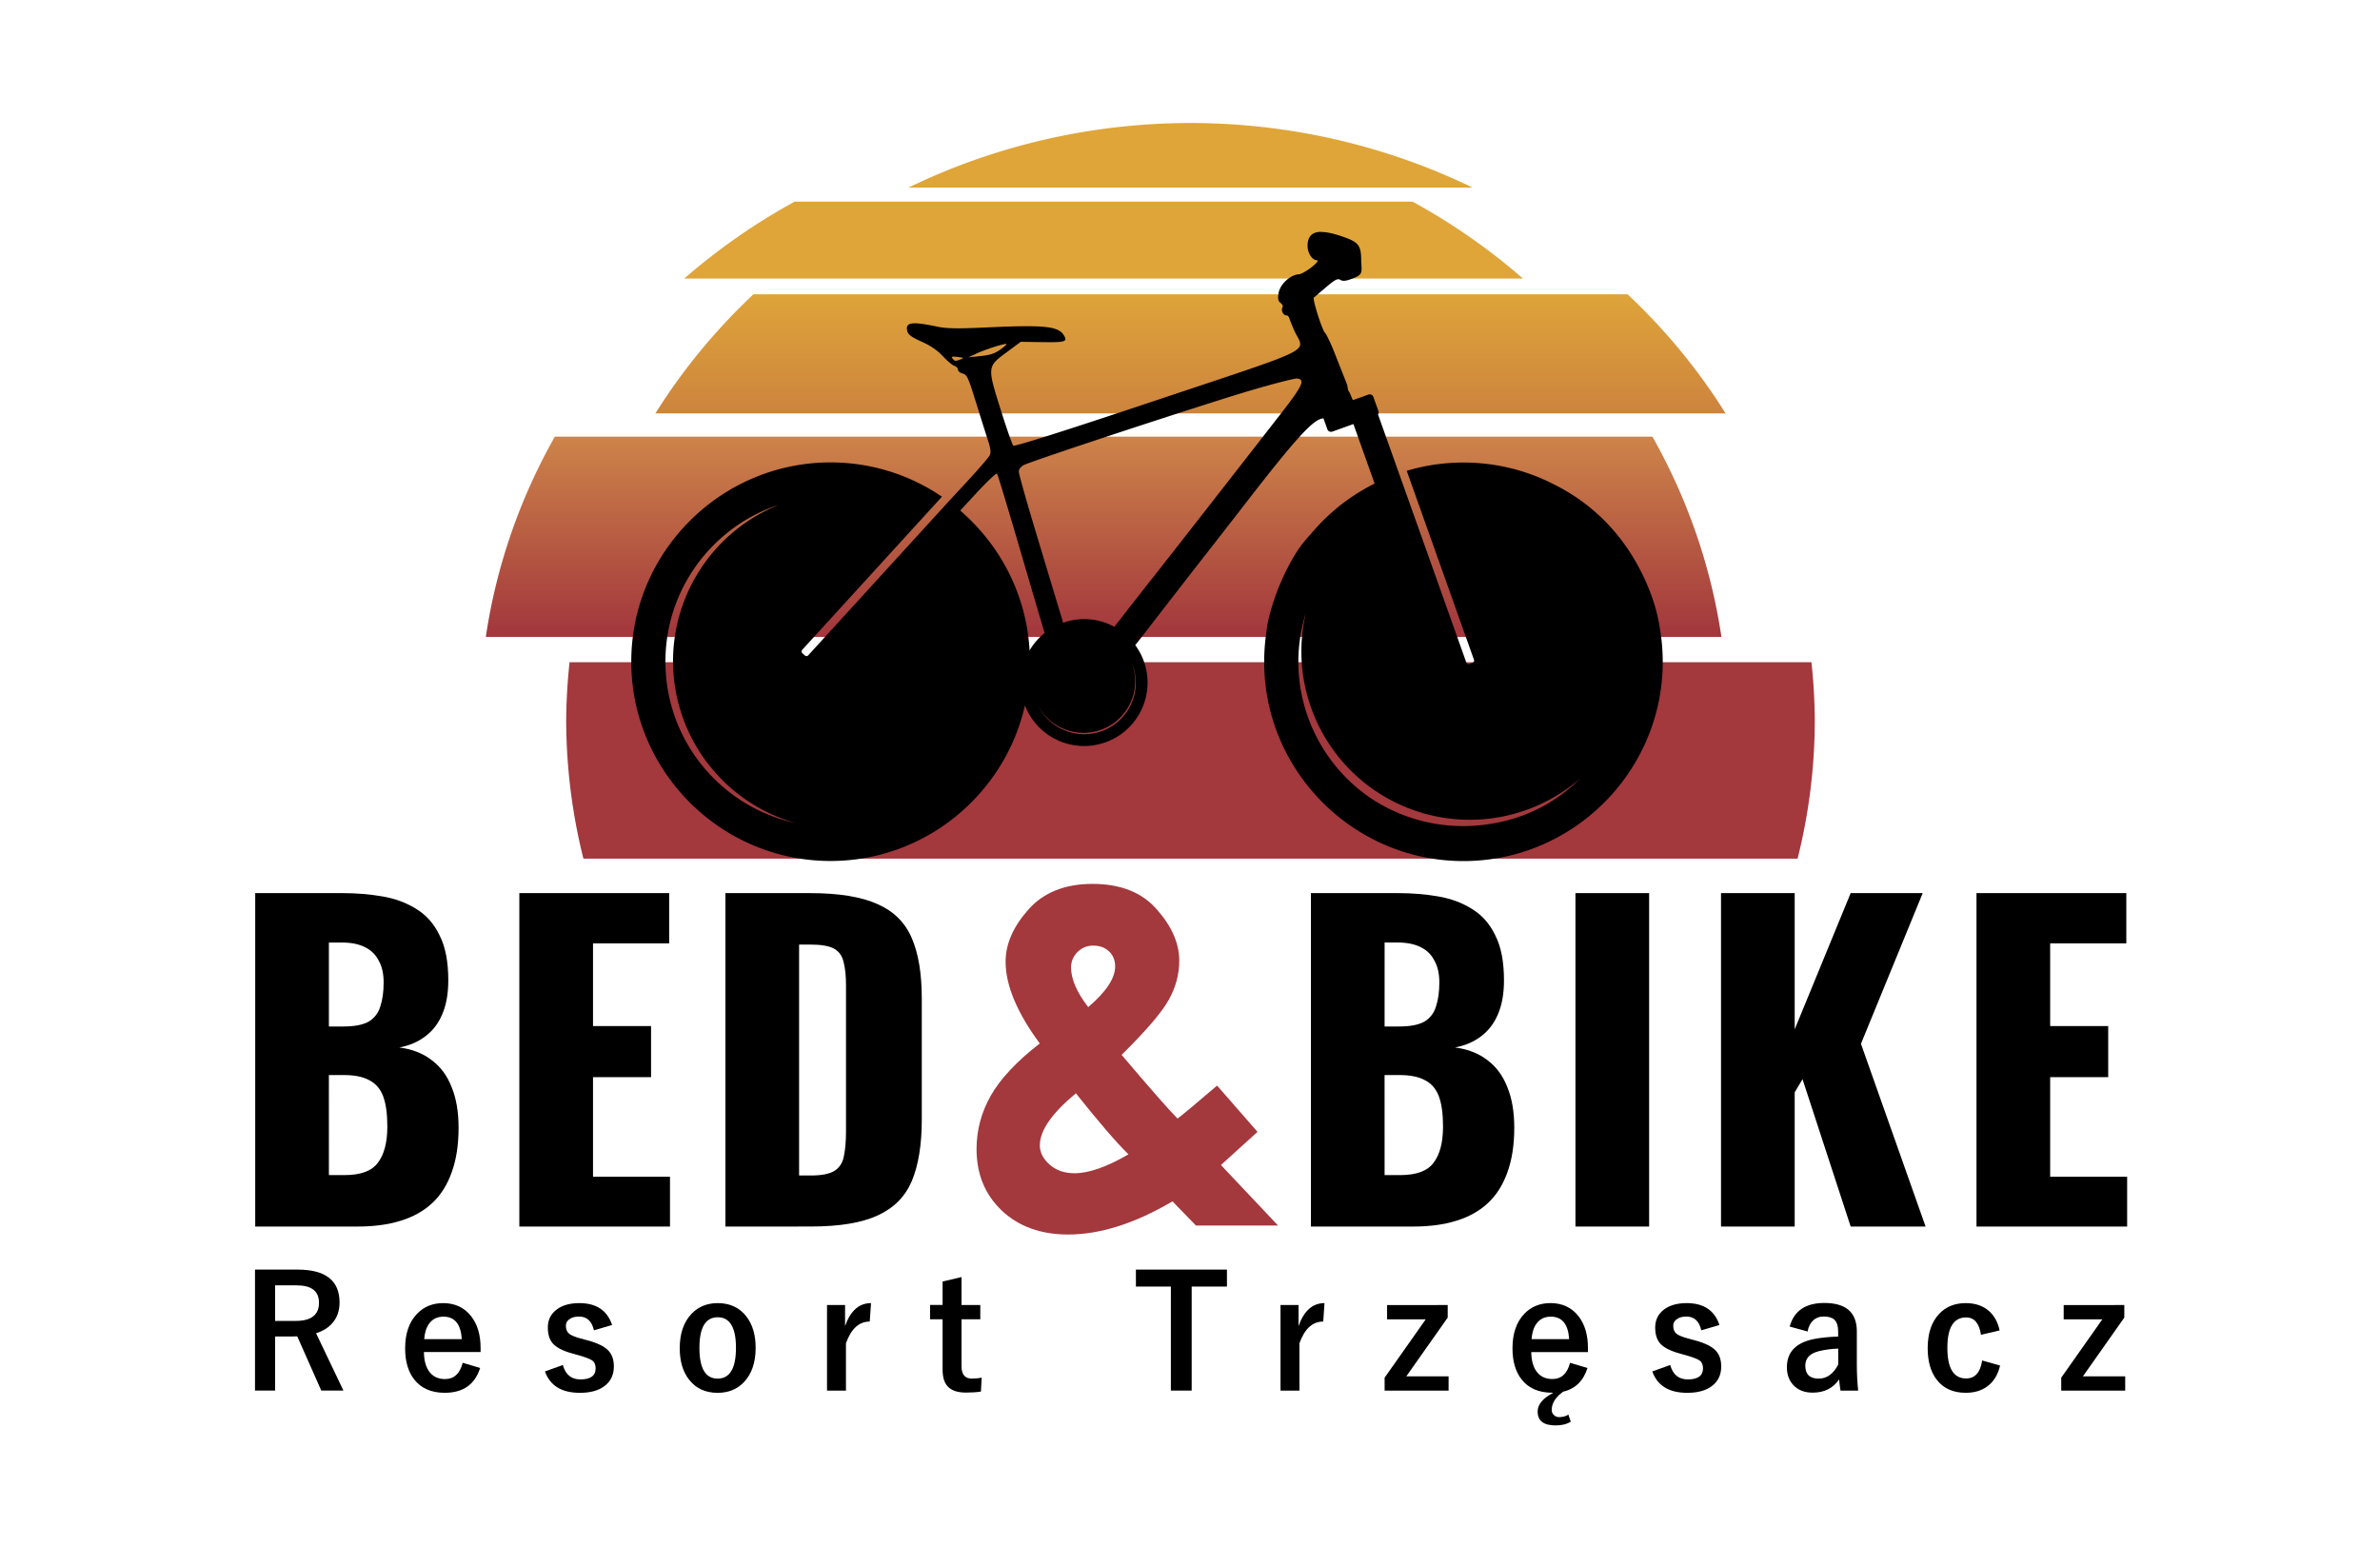 <?xml version="1.0" encoding="UTF-8" standalone="no"?>
<!-- Created with Inkscape (http://www.inkscape.org/) -->

<svg
   width="200"
   height="130"
   viewBox="0 0 52.917 34.396"
   version="1.1"
   id="svg5"
   xml:space="preserve"
   sodipodi:docname="logo.svg"
   inkscape:version="1.2.2 (732a01da63, 2022-12-09)"
   xmlns:inkscape="http://www.inkscape.org/namespaces/inkscape"
   xmlns:sodipodi="http://sodipodi.sourceforge.net/DTD/sodipodi-0.dtd"
   xmlns:xlink="http://www.w3.org/1999/xlink"
   xmlns="http://www.w3.org/2000/svg"
   xmlns:svg="http://www.w3.org/2000/svg"><sodipodi:namedview
     id="namedview58"
     pagecolor="#ffffff"
     bordercolor="#999999"
     borderopacity="1"
     inkscape:showpageshadow="0"
     inkscape:pageopacity="0"
     inkscape:pagecheckerboard="0"
     inkscape:deskcolor="#d1d1d1"
     showgrid="false"
     inkscape:zoom="1.1125147"
     inkscape:cx="56.628467"
     inkscape:cy="83.144971"
     inkscape:window-width="1728"
     inkscape:window-height="992"
     inkscape:window-x="-8"
     inkscape:window-y="-8"
     inkscape:window-maximized="1"
     inkscape:current-layer="svg5"
     showguides="true"><sodipodi:guide
       position="0,34.396"
       orientation="0,450"
       id="guide285"
       inkscape:locked="false" /><sodipodi:guide
       position="119.062,34.396"
       orientation="300,0"
       id="guide287"
       inkscape:locked="false" /><sodipodi:guide
       position="119.062,-44.979"
       orientation="0,-450"
       id="guide289"
       inkscape:locked="false" /><sodipodi:guide
       position="0,-44.979"
       orientation="-300,0"
       id="guide291"
       inkscape:locked="false" /></sodipodi:namedview><defs
     id="defs2"><linearGradient
       id="linearGradient22203"><stop
         style="stop-color:#cd843e;stop-opacity:1;"
         offset="0"
         id="stop22199" /><stop
         style="stop-color:#dfa539;stop-opacity:1;"
         offset="1"
         id="stop22201" /></linearGradient><linearGradient
       id="linearGradient6240"><stop
         style="stop-color:#a3383d;stop-opacity:1;"
         offset="0"
         id="stop6236" /><stop
         style="stop-color:#cd8349;stop-opacity:1;"
         offset="1"
         id="stop6238" /></linearGradient><filter
       height="1.435"
       y="-0.217"
       width="1.211"
       x="-0.106"
       style="color-interpolation-filters:sRGB"
       id="filter1995"><feGaussianBlur
         stdDeviation="3"
         result="result10"
         id="feGaussianBlur1977" /><feBlend
         in2="result10"
         mode="normal"
         in="result10"
         result="fbSourceGraphic"
         id="feBlend1979" /><feGaussianBlur
         stdDeviation="3"
         result="result8"
         in="fbSourceGraphic"
         id="feGaussianBlur1981" /><feTurbulence
         seed="0"
         result="result7"
         type="fractalNoise"
         numOctaves="1"
         baseFrequency="0.2"
         id="feTurbulence1983" /><feComposite
         in2="result8"
         result="result6"
         operator="in"
         in="result8"
         id="feComposite1985" /><feDisplacementMap
         in2="result6"
         in="result7"
         xChannelSelector="R"
         yChannelSelector="G"
         scale="50"
         result="result4"
         id="feDisplacementMap1987" /><feComposite
         in2="result4"
         result="result2"
         operator="arithmetic"
         in="result8"
         k1="1"
         k3="1"
         id="feComposite1989"
         k2="0"
         k4="0" /><feComposite
         in2="result2"
         result="fbSourceGraphic"
         in="fbSourceGraphic"
         operator="in"
         id="feComposite1991" /><feDisplacementMap
         in2="result4"
         yChannelSelector="G"
         scale="50"
         xChannelSelector="R"
         id="feDisplacementMap1993" /></filter><linearGradient
       xlink:href="#linearGradient6240"
       id="linearGradient3625"
       gradientUnits="userSpaceOnUse"
       gradientTransform="translate(-292.899,160.742)"
       x1="-1286.393"
       y1="39.155"
       x2="-1286.393"
       y2="16.268" /><linearGradient
       xlink:href="#linearGradient22203"
       id="linearGradient3627"
       gradientUnits="userSpaceOnUse"
       gradientTransform="translate(-282.583,160.742)"
       x1="-1279.478"
       y1="13.245"
       x2="-1279.478"
       y2="-1.584" /><linearGradient
       xlink:href="#linearGradient6240"
       id="linearGradient832-7"
       gradientUnits="userSpaceOnUse"
       gradientTransform="matrix(0.28,0,0,0.28,396.56,23.818)"
       x1="-1286.393"
       y1="39.155"
       x2="-1286.393"
       y2="16.268" /><linearGradient
       xlink:href="#linearGradient22203"
       id="linearGradient834-9"
       gradientUnits="userSpaceOnUse"
       gradientTransform="matrix(0.28,0,0,0.28,399.452,23.818)"
       x1="-1279.478"
       y1="13.245"
       x2="-1279.478"
       y2="-1.584" /></defs><g
     id="g9517"
     transform="translate(-0.506,-10.135)"><g
       id="g8790"
       transform="matrix(0.668,0,0,0.668,-0.442,0.94)"><path
         style="fill:#a3383d;fill-opacity:1;stroke:none;stroke-width:0.307;paint-order:stroke fill markers"
         d="m 20.377,35.806 a 20.78,19.876 0 0 0 -0.112,1.93 20.78,19.876 0 0 0 0.573,4.609 h 40.413 a 20.78,19.876 0 0 0 0.573,-4.609 20.78,19.876 0 0 0 -0.112,-1.93 z"
         id="path1219-8-38-4-9-4-4-4" /><path
         style="fill:url(#linearGradient832-7);fill-opacity:1;stroke:none;stroke-width:0.307;paint-order:stroke fill markers"
         d="m 19.887,28.298 a 20.78,19.876 0 0 0 -2.298,6.668 h 41.127 a 20.78,19.876 0 0 0 -2.298,-6.668 z"
         id="path1217-7-56-02-8-1-9-9" /><path
         style="fill:url(#linearGradient834-9);fill-opacity:1;stroke:none;stroke-width:0.307;paint-order:stroke fill markers"
         d="m 26.497,23.56 a 20.78,19.876 0 0 0 -3.264,3.966 h 35.623 a 20.78,19.876 0 0 0 -3.264,-3.966 z"
         id="path1215-8-3-8-4-8-9-2" /><path
         style="fill:#dfa539;fill-opacity:1;stroke:none;stroke-width:0.307;paint-order:stroke fill markers"
         d="m 27.868,20.477 a 20.78,19.876 0 0 0 -3.674,2.56 h 27.917 a 20.78,19.876 0 0 0 -3.674,-2.56 z"
         id="path1213-0-9-3-2-5-8-4" /><path
         style="fill:#dfa539;fill-opacity:1;stroke:none;stroke-width:0.307;paint-order:stroke fill markers"
         d="m 41.045,17.859 a 20.78,19.876 0 0 0 -9.39,2.151 h 18.78 a 20.78,19.876 0 0 0 -9.39,-2.151 z"
         id="path485-0-4-5-2-5-4-4" /><path
         id="path4476-9-7-2-2-3-7-8-1"
         style="color:#000000;fill:#000000;stroke:none;stroke-width:1.121"
         d="m 45.392,21.482 c -0.011,9e-5 -0.022,1.2e-5 -0.033,5.17e-4 -0.283,0.013 -0.418,0.168 -0.418,0.468 -1.1e-5,0.236 0.154,0.475 0.307,0.475 0.164,0 -0.417,0.455 -0.597,0.468 -0.289,0.02 -0.628,0.335 -0.675,0.627 -0.031,0.193 -0.016,0.267 0.067,0.328 0.059,0.043 0.088,0.108 0.065,0.145 -0.06,0.096 0.02,0.268 0.124,0.268 0.049,0 0.076,0.041 0.088,0.064 0.016,0.031 0.087,0.248 0.194,0.474 0.336,0.711 0.791,0.484 -4.577,2.278 -3.072,1.027 -4.752,1.56 -4.792,1.52 -0.034,-0.034 -0.222,-0.572 -0.418,-1.196 -0.45,-1.429 -0.449,-1.433 0.196,-1.91 0,0 0.313,-0.231 0.473,-0.35 0,0 0.457,0.009 0.689,0.011 0.766,0.012 0.862,-0.012 0.763,-0.197 -0.18,-0.337 -0.613,-0.384 -2.657,-0.289 -0.879,0.041 -1.266,0.035 -1.551,-0.025 -0.879,-0.185 -1.097,-0.154 -1.022,0.146 0.029,0.116 0.148,0.203 0.48,0.351 0.289,0.129 0.532,0.295 0.703,0.481 0.144,0.156 0.316,0.301 0.382,0.322 0.066,0.021 0.121,0.078 0.121,0.128 -4e-6,0.049 0.071,0.107 0.158,0.129 0.139,0.035 0.187,0.136 0.415,0.872 0.142,0.458 0.323,1.033 0.404,1.28 0.116,0.355 0.132,0.476 0.075,0.579 -0.039,0.072 -0.358,0.441 -0.707,0.82 0,0 -0.438,0.473 -0.654,0.706 l -4.674,5.122 c -0.029,0.032 -0.079,0.035 -0.111,0.005 l -0.084,-0.076 c -0.032,-0.029 -0.034,-0.079 -0.005,-0.112 l 4.651,-5.097 c -1.06,-0.72 -2.337,-1.141 -3.708,-1.141 -3.65,0 -6.633,2.983 -6.633,6.633 1.13e-4,3.65 2.984,6.633 6.633,6.633 3.151,0 5.804,-2.224 6.47,-5.18 a 2.111,2.111 0 0 0 1.97,1.353 2.111,2.111 0 0 0 2.111,-2.111 2.111,2.111 0 0 0 -0.409,-1.246 c 0.088,-0.113 0.15,-0.19 0.241,-0.307 0.915,-1.184 1.88,-2.427 2.145,-2.764 0.264,-0.336 0.885,-1.134 1.38,-1.773 1.594,-2.056 2.191,-2.712 2.499,-2.701 l 0.128,0.358 c 0.024,0.068 0.098,0.103 0.166,0.079 l 0.702,-0.251 0.705,1.98 c -0.292,0.147 -0.573,0.314 -0.839,0.5 -0.19,0.131 -0.345,0.251 -0.556,0.436 -0.269,0.235 -0.52,0.492 -0.748,0.767 -0.154,0.167 -0.287,0.33 -0.389,0.481 -0.216,0.321 -0.421,0.71 -0.595,1.115 -0.014,0.032 -0.028,0.065 -0.042,0.098 -0.011,0.027 -0.022,0.054 -0.033,0.081 -0.027,0.066 -0.052,0.133 -0.076,0.201 -0.016,0.043 -0.031,0.086 -0.046,0.13 -2.09e-4,5.44e-4 -8.24e-4,9.51e-4 -10e-4,0.002 -4.18e-4,7.6e-4 -3.2e-4,0.001 -5.16e-4,0.002 -0.053,0.154 -0.102,0.307 -0.142,0.456 -0.074,0.279 -0.115,0.468 -0.138,0.707 -0.046,0.313 -0.07,0.632 -0.07,0.957 1.4e-4,3.65 2.984,6.633 6.633,6.633 3.65,0 6.633,-2.983 6.633,-6.633 0,-0.414 -0.039,-0.819 -0.112,-1.213 -0.079,-0.462 -0.207,-0.885 -0.4,-1.337 -0.006,-0.014 -0.012,-0.029 -0.018,-0.043 -0.014,-0.031 -0.027,-0.063 -0.041,-0.095 -0.034,-0.076 -0.069,-0.151 -0.106,-0.225 -0.006,-0.012 -0.011,-0.024 -0.017,-0.036 -0.007,-0.014 -0.014,-0.027 -0.021,-0.04 -0.022,-0.043 -0.044,-0.086 -0.067,-0.128 -0.646,-1.227 -1.609,-2.173 -2.823,-2.78 -0.909,-0.47 -1.939,-0.735 -3.028,-0.735 -0.655,0 -1.289,0.096 -1.888,0.275 l 2.238,6.29 c 0.015,0.041 -0.007,0.086 -0.048,0.101 l -0.106,0.038 c -0.041,0.015 -0.086,-0.006 -0.101,-0.048 l -2.241,-6.297 -0.698,-1.96 c 0.021,-0.033 0.028,-0.073 0.014,-0.112 l -0.168,-0.471 c -0.019,-0.053 -0.069,-0.086 -0.121,-0.086 -0.015,-1.04e-4 -0.03,0.003 -0.044,0.008 l -0.517,0.184 c -0.021,-0.045 -0.043,-0.09 -0.067,-0.153 -0.076,-0.2 -0.085,-0.075 -0.119,-0.339 -0.052,-0.146 -0.26,-0.656 -0.396,-1.009 -0.137,-0.353 -0.294,-0.686 -0.349,-0.741 -0.096,-0.095 -0.419,-1.122 -0.368,-1.169 0.014,-0.013 0.193,-0.166 0.399,-0.341 0.307,-0.261 0.394,-0.306 0.484,-0.25 0.082,0.051 0.182,0.041 0.401,-0.043 0.338,-0.129 0.316,-0.188 0.291,-0.57 1.9e-5,-0.553 -0.077,-0.648 -0.693,-0.852 -0.263,-0.087 -0.477,-0.13 -0.642,-0.129 z m -10.48,3.729 c 0.035,0 -0.048,0.082 -0.186,0.181 -0.188,0.137 -0.352,0.192 -0.661,0.223 0,0 -0.276,0.03 -0.411,0.042 0,0 0.18,-0.082 0.273,-0.127 0.276,-0.128 0.866,-0.319 0.985,-0.319 z m -1.76,0.424 c 0.008,-2.93e-4 0.018,-3.96e-4 0.028,0 0.029,10e-4 0.066,0.004 0.112,0.01 0.192,0.023 0.212,0.037 0.108,0.078 -0.179,0.07 -0.198,0.069 -0.274,-0.023 -0.035,-0.043 -0.033,-0.062 0.026,-0.064 z m 11.439,0.728 c 0.004,-4e-5 0.006,1.85e-4 0.008,5.17e-4 0.269,0.039 0.175,0.242 -0.542,1.164 -1.389,1.787 -3.754,4.817 -4.226,5.412 -0.264,0.334 -0.708,0.9 -0.987,1.26 -0.105,0.136 -0.212,0.271 -0.335,0.428 a 2.111,2.111 0 0 0 -1.004,-0.256 2.111,2.111 0 0 0 -0.699,0.121 c -0.017,-0.056 -0.913,-3.025 -0.901,-2.988 -0.316,-1.047 -0.575,-1.965 -0.575,-2.04 4e-6,-0.085 0.066,-0.169 0.174,-0.224 0.295,-0.149 6.04,-2.038 7.543,-2.48 0.756,-0.222 1.434,-0.397 1.542,-0.398 z m -9.99,3.163 c 0.001,1.61e-4 0.002,8.87e-4 0.003,0.002 0.023,0.023 0.397,1.261 0.833,2.753 0.335,1.148 0.568,1.934 0.752,2.555 a 2.111,2.111 0 0 0 -0.501,0.579 c -0.103,-1.841 -0.966,-3.486 -2.277,-4.628 0,0 -0.02,-0.02 -0.027,-0.033 0,0 0.396,-0.429 0.598,-0.646 0.31,-0.331 0.582,-0.586 0.62,-0.581 z m -7.28,1.05 a 5.607,5.607 0 0 0 -3.5,5.193 5.607,5.607 0 0 0 4.082,5.392 c -2.478,-0.534 -4.335,-2.736 -4.335,-5.373 -1.13e-4,-2.426 1.572,-4.483 3.752,-5.213 z m 17.566,3.579 a 5.607,5.607 0 0 0 -0.152,1.289 5.607,5.607 0 0 0 5.607,5.607 5.607,5.607 0 0 0 3.671,-1.374 c -0.35,0.349 -0.749,0.654 -1.191,0.902 -0.42,0.229 -0.875,0.407 -1.358,0.522 -1.571,0.376 -3.149,0.077 -4.421,-0.769 -1.505,-1.022 -2.408,-2.724 -2.409,-4.543 4.18e-4,-0.564 0.09,-1.113 0.254,-1.634 z m -5.804,1.655 a 1.718,1.718 0 0 1 0.142,0.674 1.718,1.718 0 0 1 -1.719,1.719 1.718,1.718 0 0 1 -1.524,-0.933 c 1.94e-4,1.8e-5 3.22e-4,-1.9e-5 5.16e-4,0 a 1.718,1.718 0 0 0 1.502,0.887 1.718,1.718 0 0 0 1.718,-1.718 1.718,1.718 0 0 0 -0.119,-0.629 z" /></g><g
       aria-label="Resort Trzęsacz"
       transform="matrix(0.661,0,0,0.675,0.464,0.94)"
       id="text4849-1"
       style="font-weight:bold;font-size:5.136px;font-family:'Yu Gothic';-inkscape-font-specification:'Yu Gothic, Bold';text-align:center;letter-spacing:1.739px;text-anchor:middle;stroke-width:0.268;stroke-linecap:round;stroke-dasharray:1.605;stroke-dashoffset:1.231;paint-order:stroke fill markers"><path
         d="m 8.641,55.442 h 1.432 q 1.412,0 1.412,1.083 0,0.399 -0.231,0.667 -0.203,0.238 -0.559,0.346 l 0.92,1.888 h -0.745 l -0.808,-1.786 -0.181,0.005 H 9.318 v 1.781 h -0.677 z m 0.677,0.519 v 1.171 h 0.695 q 0.78,0 0.78,-0.597 0,-0.574 -0.75,-0.574 z"
         id="path9391" /><path
         d="m 16.229,58.158 h -1.906 q 0.005,0.441 0.206,0.677 0.183,0.213 0.504,0.213 0.454,0 0.594,-0.537 l 0.587,0.171 q -0.266,0.818 -1.189,0.818 -0.675,0 -1.026,-0.436 -0.308,-0.381 -0.308,-1.028 0,-0.732 0.401,-1.139 0.344,-0.351 0.878,-0.351 0.597,0 0.943,0.434 0.316,0.394 0.316,1.046 z m -0.632,-0.426 q -0.048,-0.74 -0.617,-0.74 -0.308,0 -0.479,0.226 -0.145,0.193 -0.168,0.514 z"
         id="path9393" /><path
         d="m 20.654,57.266 -0.612,0.176 q -0.105,-0.454 -0.502,-0.454 -0.216,0 -0.339,0.1 -0.103,0.08 -0.103,0.203 0,0.178 0.113,0.266 0.105,0.08 0.389,0.155 l 0.236,0.063 q 0.512,0.135 0.705,0.349 0.171,0.188 0.171,0.509 0,0.421 -0.324,0.652 -0.298,0.216 -0.818,0.216 -0.92,0 -1.176,-0.705 l 0.602,-0.211 q 0.135,0.474 0.589,0.474 0.514,0 0.514,-0.364 0,-0.181 -0.12,-0.263 -0.103,-0.068 -0.424,-0.161 l -0.236,-0.065 q -0.489,-0.13 -0.67,-0.341 -0.158,-0.186 -0.158,-0.517 0,-0.379 0.308,-0.599 0.283,-0.203 0.75,-0.203 0.86,0 1.103,0.72 z"
         id="path9395" /><path
         d="m 24.207,56.546 q 0.617,0 0.966,0.444 0.308,0.394 0.308,1.026 0,0.73 -0.396,1.136 -0.341,0.349 -0.883,0.349 -0.622,0 -0.968,-0.444 -0.306,-0.391 -0.306,-1.026 0,-0.727 0.399,-1.136 0.344,-0.349 0.88,-0.349 z m 0,0.466 q -0.617,0 -0.617,1.008 0,1.013 0.612,1.013 0.617,0 0.617,-1.013 0,-1.008 -0.612,-1.008 z"
         id="path9397" /><path
         d="m 29.362,56.546 -0.043,0.607 q -0.539,0 -0.8,0.715 v 1.56 h -0.637 v -2.819 h 0.607 v 0.692 q 0.273,-0.755 0.873,-0.755 z"
         id="path9399" /><path
         d="m 32.406,55.688 v 0.92 h 0.632 v 0.471 h -0.632 v 1.547 q 0,0.406 0.349,0.406 0.188,0 0.329,-0.033 l -0.025,0.461 q -0.213,0.033 -0.504,0.033 -0.429,0 -0.617,-0.206 -0.168,-0.183 -0.168,-0.544 v -1.665 h -0.421 v -0.471 h 0.421 V 55.834 Z"
         id="path9401" /><path
         d="m 34.91,59.417 q 0,0 0,0 z"
         id="path9403" /><path
         d="m 41.334,55.442 v 0.559 h -1.186 v 3.426 h -0.7 v -3.426 h -1.176 v -0.559 z"
         id="path9405" /><path
         d="m 44.616,56.546 -0.043,0.607 q -0.539,0 -0.8,0.715 v 1.56 H 43.136 V 56.609 H 43.743 v 0.692 q 0.273,-0.755 0.873,-0.755 z"
         id="path9407" /><path
         d="m 48.76,56.609 v 0.414 l -1.392,1.934 h 1.422 v 0.471 h -2.152 v -0.426 l 1.382,-1.921 h -1.299 v -0.471 z"
         id="path9409" /><path
         d="m 52.311,59.5 q -0.025,0 -0.038,-0.003 -0.675,0 -1.026,-0.436 -0.308,-0.381 -0.308,-1.028 0,-0.73 0.401,-1.139 0.344,-0.349 0.878,-0.349 0.597,0 0.943,0.434 0.316,0.394 0.316,1.046 v 0.133 h -1.906 q 0.005,0.441 0.206,0.675 0.183,0.213 0.504,0.213 0.454,0 0.594,-0.534 l 0.587,0.171 q -0.211,0.645 -0.823,0.78 l -0.133,0.108 q -0.248,0.231 -0.248,0.494 0,0.103 0.08,0.173 0.07,0.063 0.168,0.063 0.183,0 0.313,-0.083 l 0.08,0.233 q -0.198,0.123 -0.512,0.123 -0.602,0 -0.602,-0.456 0,-0.351 0.524,-0.617 z m 0.534,-1.768 q -0.048,-0.74 -0.617,-0.74 -0.308,0 -0.479,0.226 -0.145,0.193 -0.168,0.514 z"
         id="path9411" /><path
         d="m 57.902,57.266 -0.612,0.176 q -0.105,-0.454 -0.502,-0.454 -0.216,0 -0.339,0.1 -0.103,0.08 -0.103,0.203 0,0.178 0.113,0.266 0.105,0.08 0.389,0.155 l 0.236,0.063 q 0.512,0.135 0.705,0.349 0.171,0.188 0.171,0.509 0,0.421 -0.324,0.652 -0.298,0.216 -0.818,0.216 -0.92,0 -1.176,-0.705 l 0.602,-0.211 q 0.135,0.474 0.589,0.474 0.514,0 0.514,-0.364 0,-0.181 -0.12,-0.263 -0.103,-0.068 -0.424,-0.161 l -0.236,-0.065 q -0.489,-0.13 -0.67,-0.341 -0.158,-0.186 -0.158,-0.517 0,-0.379 0.308,-0.599 0.283,-0.203 0.75,-0.203 0.86,0 1.103,0.72 z"
         id="path9413" /><path
         d="m 60.263,57.318 q 0.218,-0.777 1.166,-0.777 1.093,0 1.093,0.935 v 1.119 q 0,0.409 0.045,0.833 h -0.594 q -0.028,-0.158 -0.048,-0.369 -0.303,0.436 -0.888,0.436 -0.419,0 -0.657,-0.256 -0.211,-0.226 -0.211,-0.582 0,-0.752 0.92,-0.93 0.341,-0.065 0.805,-0.08 v -0.161 q 0,-0.281 -0.133,-0.399 -0.115,-0.1 -0.356,-0.1 -0.221,0 -0.366,0.143 -0.133,0.13 -0.173,0.351 z m 1.633,0.727 q -0.324,0.007 -0.647,0.083 -0.461,0.11 -0.461,0.479 0,0.426 0.451,0.426 0.411,0 0.657,-0.464 z"
         id="path9415" /><path
         d="m 67.325,57.446 -0.627,0.143 q -0.09,-0.572 -0.499,-0.572 -0.632,0 -0.632,1.003 0,1.008 0.632,1.008 0.446,0 0.539,-0.592 l 0.602,0.166 q -0.11,0.466 -0.444,0.697 -0.288,0.201 -0.712,0.201 -0.642,0 -0.983,-0.441 -0.296,-0.386 -0.296,-1.028 0,-0.735 0.391,-1.136 0.339,-0.349 0.888,-0.349 0.487,0 0.79,0.266 0.263,0.231 0.351,0.635 z"
         id="path9417" /><path
         d="m 71.519,56.609 v 0.414 l -1.392,1.934 H 71.549 v 0.471 h -2.152 v -0.426 l 1.382,-1.921 h -1.299 v -0.471 z"
         id="path9419" /></g><g
       id="g9028"
       transform="matrix(0.668,0,0,0.668,0.464,0.94)"><g
         aria-label="BED&amp;BIKE"
         id="text498-9-4-3-1-4-1"
         style="font-weight:bold;font-size:21.611px;font-family:Oswald;-inkscape-font-specification:'Oswald Bold';letter-spacing:1.159px;fill:#000000;fill-opacity:1;stroke-width:7.135;paint-order:stroke fill markers"
         transform="matrix(0.634,0,0,0.634,1.483,14.145)"><path
           d="m 11.159,63.793 v -17.505 h 4.56 q 1.124,0 2.118,0.173 1.016,0.173 1.794,0.67 0.778,0.475 1.21,1.383 0.454,0.886 0.454,2.356 0,1.059 -0.324,1.794 -0.303,0.713 -0.886,1.145 -0.562,0.432 -1.361,0.583 1.016,0.13 1.707,0.67 0.692,0.519 1.037,1.405 0.367,0.886 0.367,2.139 0,1.361 -0.367,2.356 -0.346,0.972 -1.016,1.599 -0.67,0.627 -1.664,0.929 -0.972,0.303 -2.248,0.303 z m 3.868,-2.701 h 0.821 q 1.275,0 1.75,-0.648 0.497,-0.648 0.497,-1.902 0,-0.994 -0.216,-1.578 -0.216,-0.583 -0.713,-0.843 -0.497,-0.281 -1.34,-0.281 h -0.8 z m 0,-7.802 h 0.756 q 0.886,0 1.34,-0.259 0.454,-0.281 0.605,-0.8 0.173,-0.519 0.173,-1.253 0,-0.692 -0.259,-1.145 -0.238,-0.475 -0.735,-0.713 -0.475,-0.238 -1.21,-0.238 h -0.67 z"
           id="path1418"
           style="fill:#000000;fill-opacity:1" /><path
           d="m 25.025,63.793 v -17.505 h 7.866 v 2.637 h -3.998 v 4.344 h 3.047 v 2.68 h -3.047 v 5.23 h 4.041 v 2.615 z"
           id="path1420"
           style="fill:#000000;fill-opacity:1" /><path
           d="m 35.844,63.793 v -17.505 h 4.43 q 2.291,0 3.566,0.583 1.275,0.562 1.794,1.794 0.519,1.21 0.519,3.155 v 6.354 q 0,1.967 -0.519,3.22 -0.519,1.232 -1.794,1.815 -1.253,0.583 -3.523,0.583 z m 3.868,-2.68 h 0.605 q 0.886,0 1.275,-0.259 0.389,-0.259 0.475,-0.778 0.108,-0.519 0.108,-1.297 v -7.629 q 0,-0.778 -0.13,-1.253 -0.108,-0.475 -0.497,-0.692 -0.389,-0.216 -1.253,-0.216 H 39.712 Z"
           id="path1422"
           style="fill:#000000;fill-opacity:1" /><path
           d="m 66.582,63.793 v -17.505 h 4.56 q 1.124,0 2.118,0.173 1.016,0.173 1.794,0.67 0.778,0.475 1.21,1.383 0.454,0.886 0.454,2.356 0,1.059 -0.324,1.794 -0.303,0.713 -0.886,1.145 -0.562,0.432 -1.361,0.583 1.016,0.13 1.707,0.67 0.692,0.519 1.037,1.405 0.367,0.886 0.367,2.139 0,1.361 -0.367,2.356 -0.346,0.972 -1.016,1.599 -0.67,0.627 -1.664,0.929 -0.972,0.303 -2.248,0.303 z m 3.868,-2.701 h 0.821 q 1.275,0 1.75,-0.648 0.497,-0.648 0.497,-1.902 0,-0.994 -0.216,-1.578 -0.216,-0.583 -0.713,-0.843 -0.497,-0.281 -1.34,-0.281 h -0.8 z m 0,-7.802 h 0.756 q 0.886,0 1.34,-0.259 0.454,-0.281 0.605,-0.8 0.173,-0.519 0.173,-1.253 0,-0.692 -0.259,-1.145 Q 72.828,49.357 72.331,49.119 71.856,48.881 71.121,48.881 h -0.67 z"
           id="path1426"
           style="fill:#000000;fill-opacity:1" /><path
           d="m 80.47,63.793 v -17.505 h 3.868 v 17.505 z"
           id="path1428"
           style="fill:#000000;fill-opacity:1" /><path
           d="m 88.112,63.793 v -17.505 h 3.868 v 7.153 l 2.939,-7.153 h 3.782 l -3.242,7.91 3.393,9.595 h -3.933 l -2.528,-7.737 -0.411,0.692 v 7.045 z"
           id="path1430"
           style="fill:#000000;fill-opacity:1" /><path
           d="m 101.524,63.793 v -17.505 h 7.866 v 2.637 h -3.998 v 4.344 h 3.047 v 2.68 h -3.047 v 5.23 h 4.041 v 2.615 z"
           id="path1432"
           style="fill:#000000;fill-opacity:1" /></g><g
         aria-label="&amp;"
         id="text5769"
         style="font-weight:bold;font-size:16.508px;font-family:'Century Gothic';-inkscape-font-specification:'Century Gothic Bold';text-align:center;text-anchor:middle;fill:#a3383d;stroke-width:0.86;stroke-linecap:round;stroke-dasharray:5.159;stroke-dashoffset:3.955;paint-order:stroke fill markers"><path
           d="m 40.573,49.898 1.346,1.54 -0.613,0.556 -0.605,0.548 1.902,2.015 h -2.733 l -0.782,-0.806 q -1.87,1.104 -3.474,1.104 -1.362,0 -2.209,-0.798 -0.838,-0.798 -0.838,-2.047 0,-0.943 0.476,-1.781 0.476,-0.838 1.628,-1.733 -1.137,-1.54 -1.137,-2.724 0,-0.879 0.758,-1.733 0.758,-0.854 2.136,-0.854 1.394,0 2.136,0.846 0.75,0.846 0.75,1.709 0,0.677 -0.347,1.298 -0.339,0.621 -1.572,1.838 1.443,1.701 1.862,2.12 0.258,-0.193 1.314,-1.096 z m -4.288,-2.612 q 0.895,-0.766 0.895,-1.354 0,-0.306 -0.202,-0.5 -0.202,-0.193 -0.532,-0.193 -0.306,0 -0.524,0.218 -0.21,0.218 -0.21,0.508 0,0.58 0.572,1.322 z m 1.338,4.901 q -0.621,-0.613 -1.749,-2.031 -1.201,0.991 -1.201,1.733 0,0.347 0.322,0.637 0.33,0.29 0.83,0.29 0.717,0 1.798,-0.629 z"
           id="path8886" /></g></g></g></svg>

